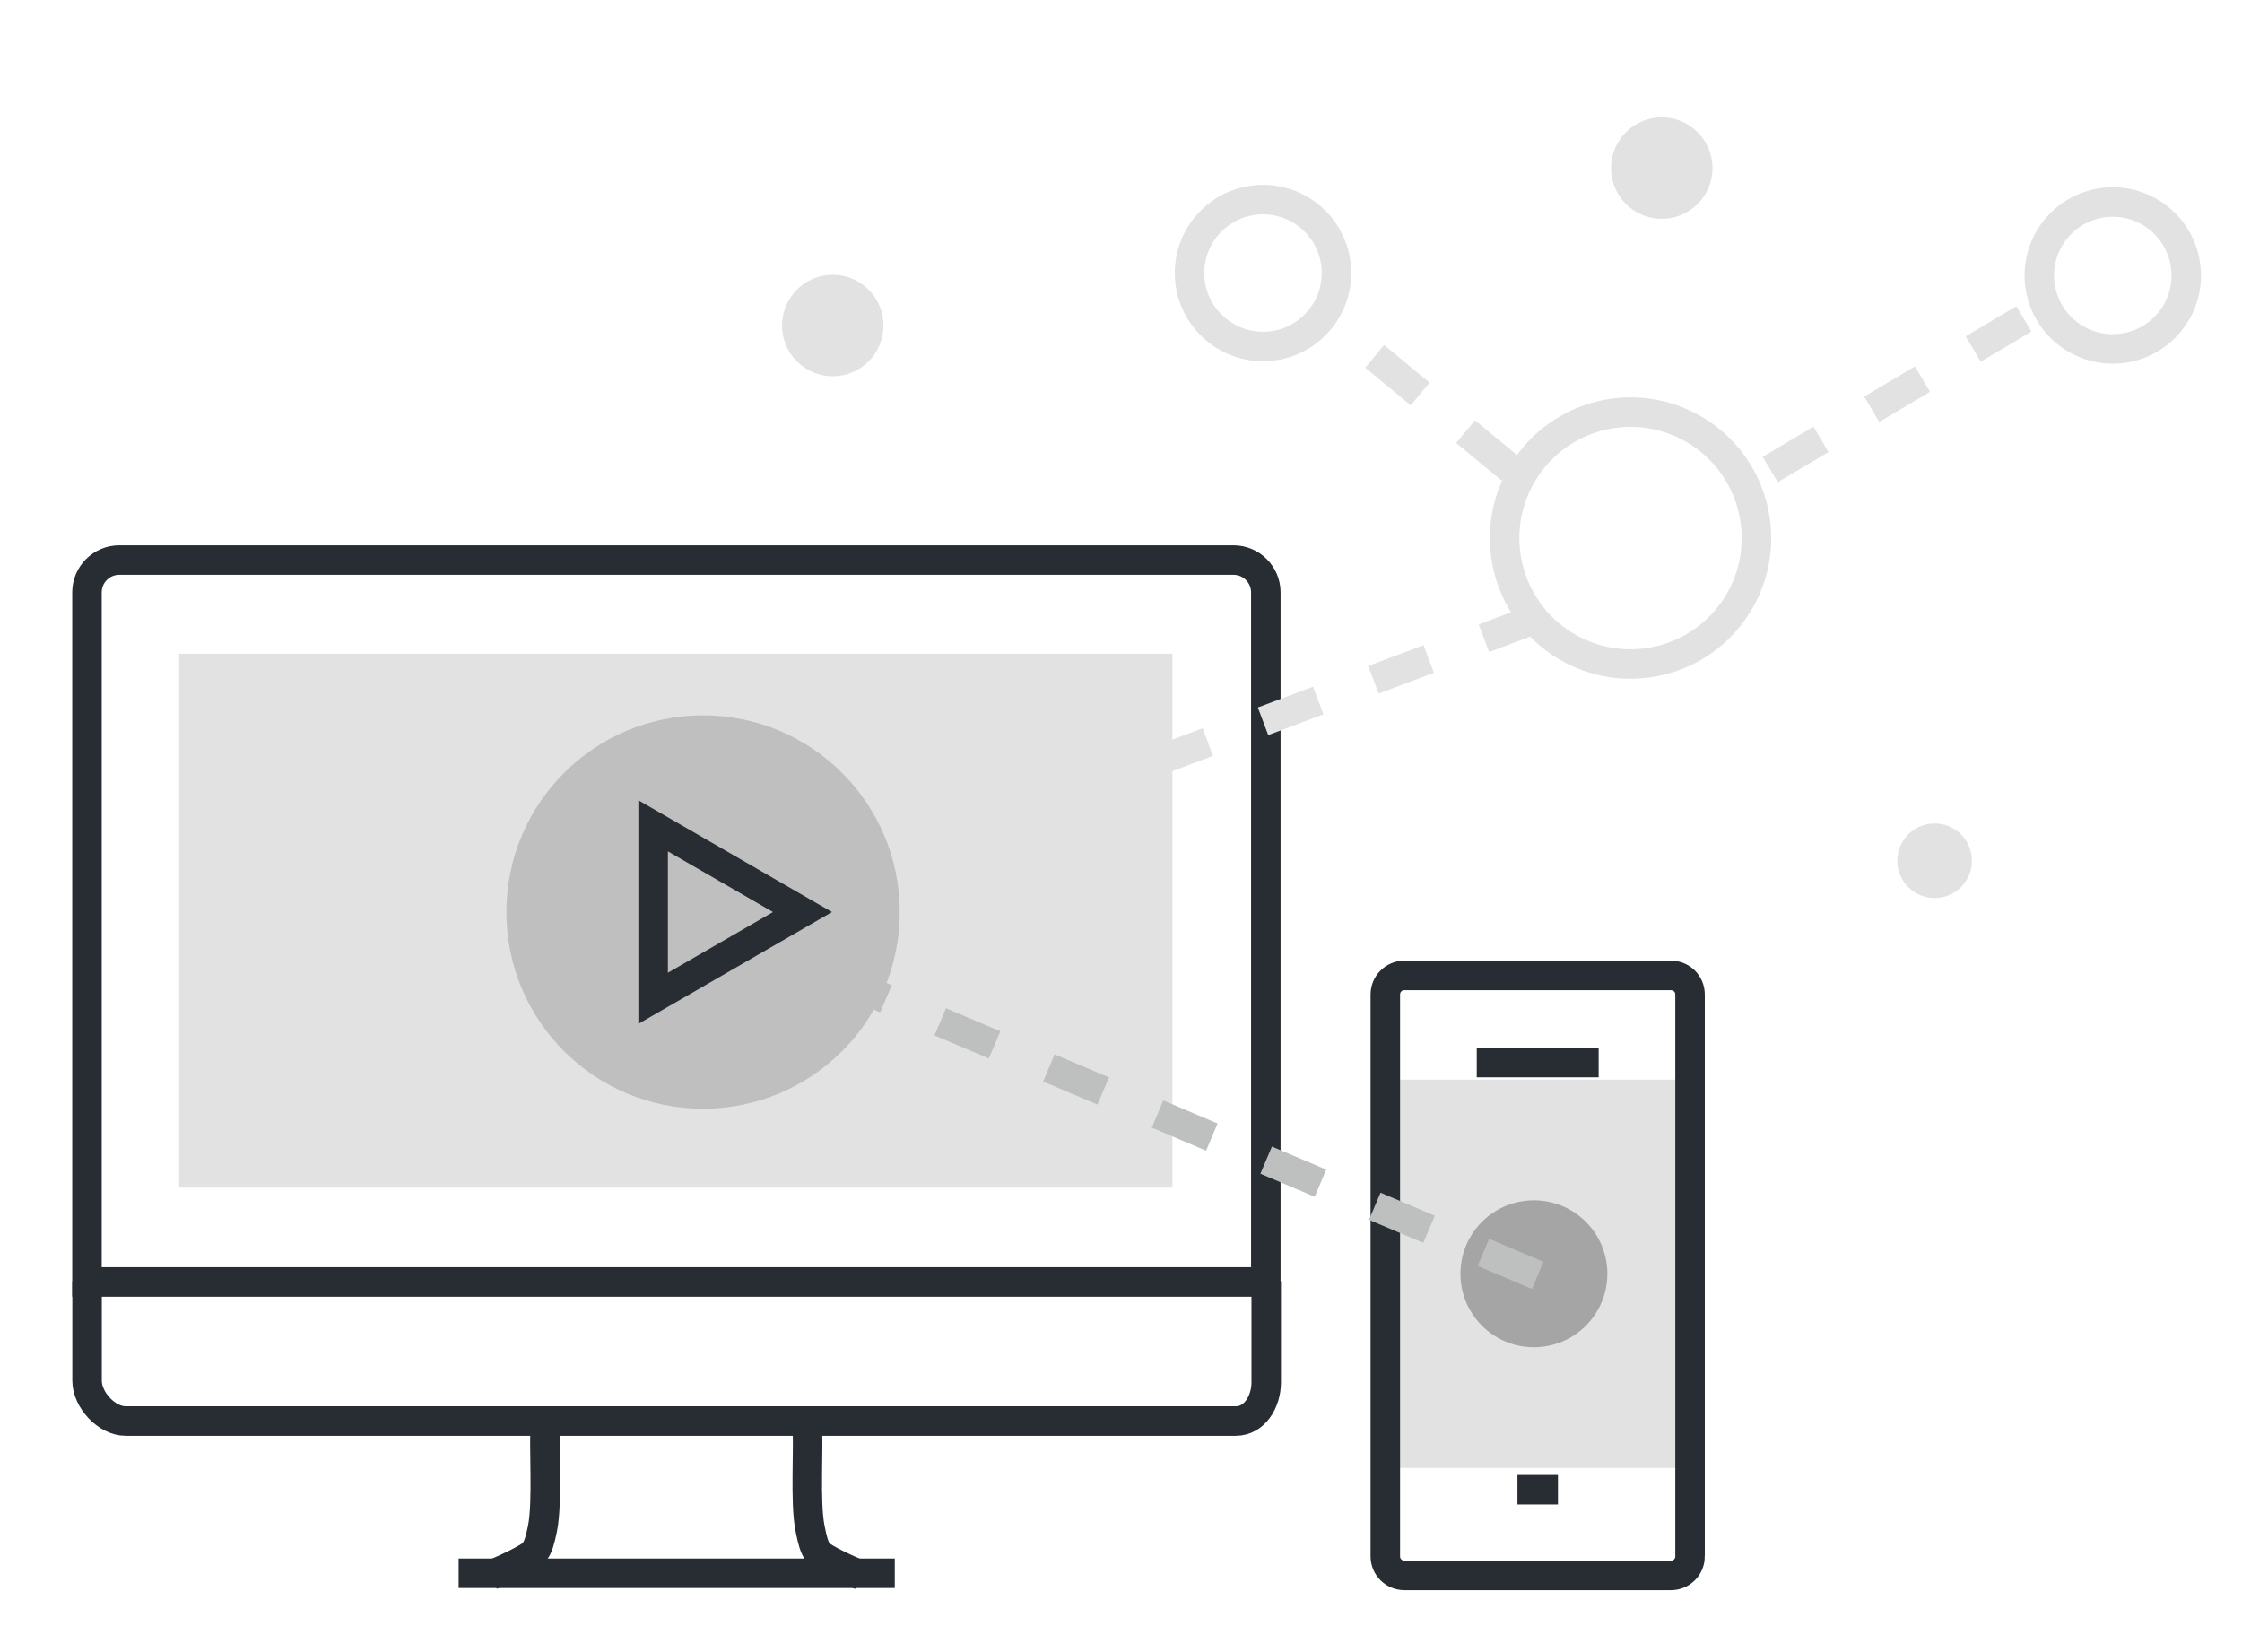 <svg xmlns="http://www.w3.org/2000/svg" xmlns:xlink="http://www.w3.org/1999/xlink" id="&#x421;&#x43B;&#x43E;&#x439;_1" x="0px" y="0px" width="152px" height="112px" viewBox="0 0 152 112" xml:space="preserve"><g>	<path fill="none" stroke="#E2E2E2" stroke-width="2" d="M138.318,19.44c-0.422-2.719,1.439-5.264,4.157-5.686  c2.718-0.422,5.263,1.438,5.685,4.156c0.423,2.719-1.438,5.264-4.156,5.686C141.286,24.019,138.741,22.158,138.318,19.44z"></path>	<line fill="none" stroke="#E2E2E2" stroke-width="2" stroke-dasharray="4" x1="120.017" y1="31.829" x2="137.628" y2="21.374"></line>	<g>		<g>			<path fill="none" stroke="#282D33" stroke-width="2" d="M85.819,86.908v-46.75c0-1.206-0.983-2.189-2.191-2.189H8.086    c-1.208,0-2.189,0.982-2.189,2.189v46.75H85.819z"></path>			<polygon fill="#E2E2E2" points="64.407,80.509 79.486,80.509 79.486,44.319 12.148,44.319 12.148,80.509 27.415,80.509    "></polygon>			<path fill="none" stroke="#282D33" stroke-width="2" d="M5.903,86.861v6.741c0,1.292,1.322,2.733,2.614,2.733H83.78    c1.292,0,2.065-1.329,2.065-2.622v-6.853"></path>			<path fill="none" stroke="#282D33" stroke-width="2" d="M36.981,96.389c-0.137,1.675,0.161,5.403-0.2,7.225    c-0.331,1.666-0.561,1.723-1.446,2.214c-0.5,0.274-1.342,0.655-2.048,0.961l0,0"></path>			<path fill="none" stroke="#282D33" stroke-width="2" d="M58.375,106.801c-0.71-0.308-1.567-0.696-2.071-0.972    c-0.883-0.491-1.057-0.548-1.386-2.214c-0.361-1.822-0.065-5.458-0.202-7.135"></path>			<line fill="none" stroke="#282D33" stroke-width="2" x1="31.093" y1="106.655" x2="60.663" y2="106.655"></line>		</g>	</g>	<g>		<rect x="93.408" y="73.19" fill="#E2E2E2" width="20.988" height="26.324"></rect>		<g>			<path fill="none" stroke="#282D33" stroke-width="2" d="M114.581,105.509c0,0.714-0.578,1.292-1.291,1.292H95.211    c-0.713,0-1.291-0.578-1.291-1.292V67.417c0-0.714,0.578-1.291,1.291-1.291h18.078c0.714,0,1.291,0.577,1.291,1.291V105.509z"></path>			<line fill="none" stroke="#282D33" stroke-width="2" x1="105.625" y1="100.99" x2="102.878" y2="100.99"></line>			<line fill="none" stroke="#282D33" stroke-width="2" x1="100.119" y1="72.035" x2="108.384" y2="72.035"></line>		</g>	</g>	<path fill="none" stroke="#E2E2E2" stroke-width="2" d="M115.021,29.207c4.015,2.471,5.266,7.731,2.795,11.745  c-2.472,4.016-7.731,5.268-11.746,2.796c-4.015-2.472-5.267-7.73-2.795-11.746C105.747,27.986,111.006,26.735,115.021,29.207z"></path>	<line fill="none" stroke="#E2E2E2" stroke-width="2" stroke-dasharray="4" x1="104.35" y1="41.858" x2="58.592" y2="59.064"></line>	<line fill="none" stroke="#E2E2E2" stroke-width="2" stroke-dasharray="4" x1="102.442" y1="31.813" x2="90.03" y2="21.534"></line>	<path fill="none" stroke="#E2E2E2" stroke-width="2" d="M89.15,14.989c1.945,1.945,1.945,5.098,0,7.043  c-1.945,1.945-5.098,1.945-7.044,0c-1.945-1.945-1.945-5.098,0-7.043C84.052,13.044,87.205,13.044,89.15,14.989z"></path>	<path fill="#A5A5A5" d="M107.515,89.874c-1.945,1.945-5.098,1.945-7.043,0c-1.945-1.945-1.945-5.098,0-7.043  c1.945-1.945,5.098-1.945,7.043,0C109.46,84.775,109.46,87.928,107.515,89.874z"></path>	<circle fill="#E2E2E2" cx="112.663" cy="11.396" r="3.439"></circle>	<circle fill="#E2E2E2" cx="56.458" cy="22.068" r="3.439"></circle>	<path fill="#E2E2E2" d="M132.948,60.14c-0.988,0.987-2.587,0.987-3.574,0c-0.987-0.987-0.987-2.588,0-3.575  c0.987-0.987,2.587-0.987,3.574,0C133.935,57.552,133.935,59.153,132.948,60.14z"></path>	<line fill="none" stroke="#BEBFBF" stroke-width="2" stroke-dasharray="4" x1="104.251" y1="86.463" x2="56.458" y2="66.178"></line>	<g>		<path fill="#BFBFBF" d="M60.999,61.83c0,7.365-5.97,13.334-13.334,13.334S34.332,69.196,34.332,61.83   c0-7.363,5.97-13.334,13.334-13.334S60.999,54.468,60.999,61.83z"></path>		<polygon fill="none" stroke="#282D33" stroke-width="2" points="54.407,61.83 49.343,64.755 44.28,67.678 44.28,61.83    44.28,55.985 49.343,58.907   "></polygon>	</g></g></svg>